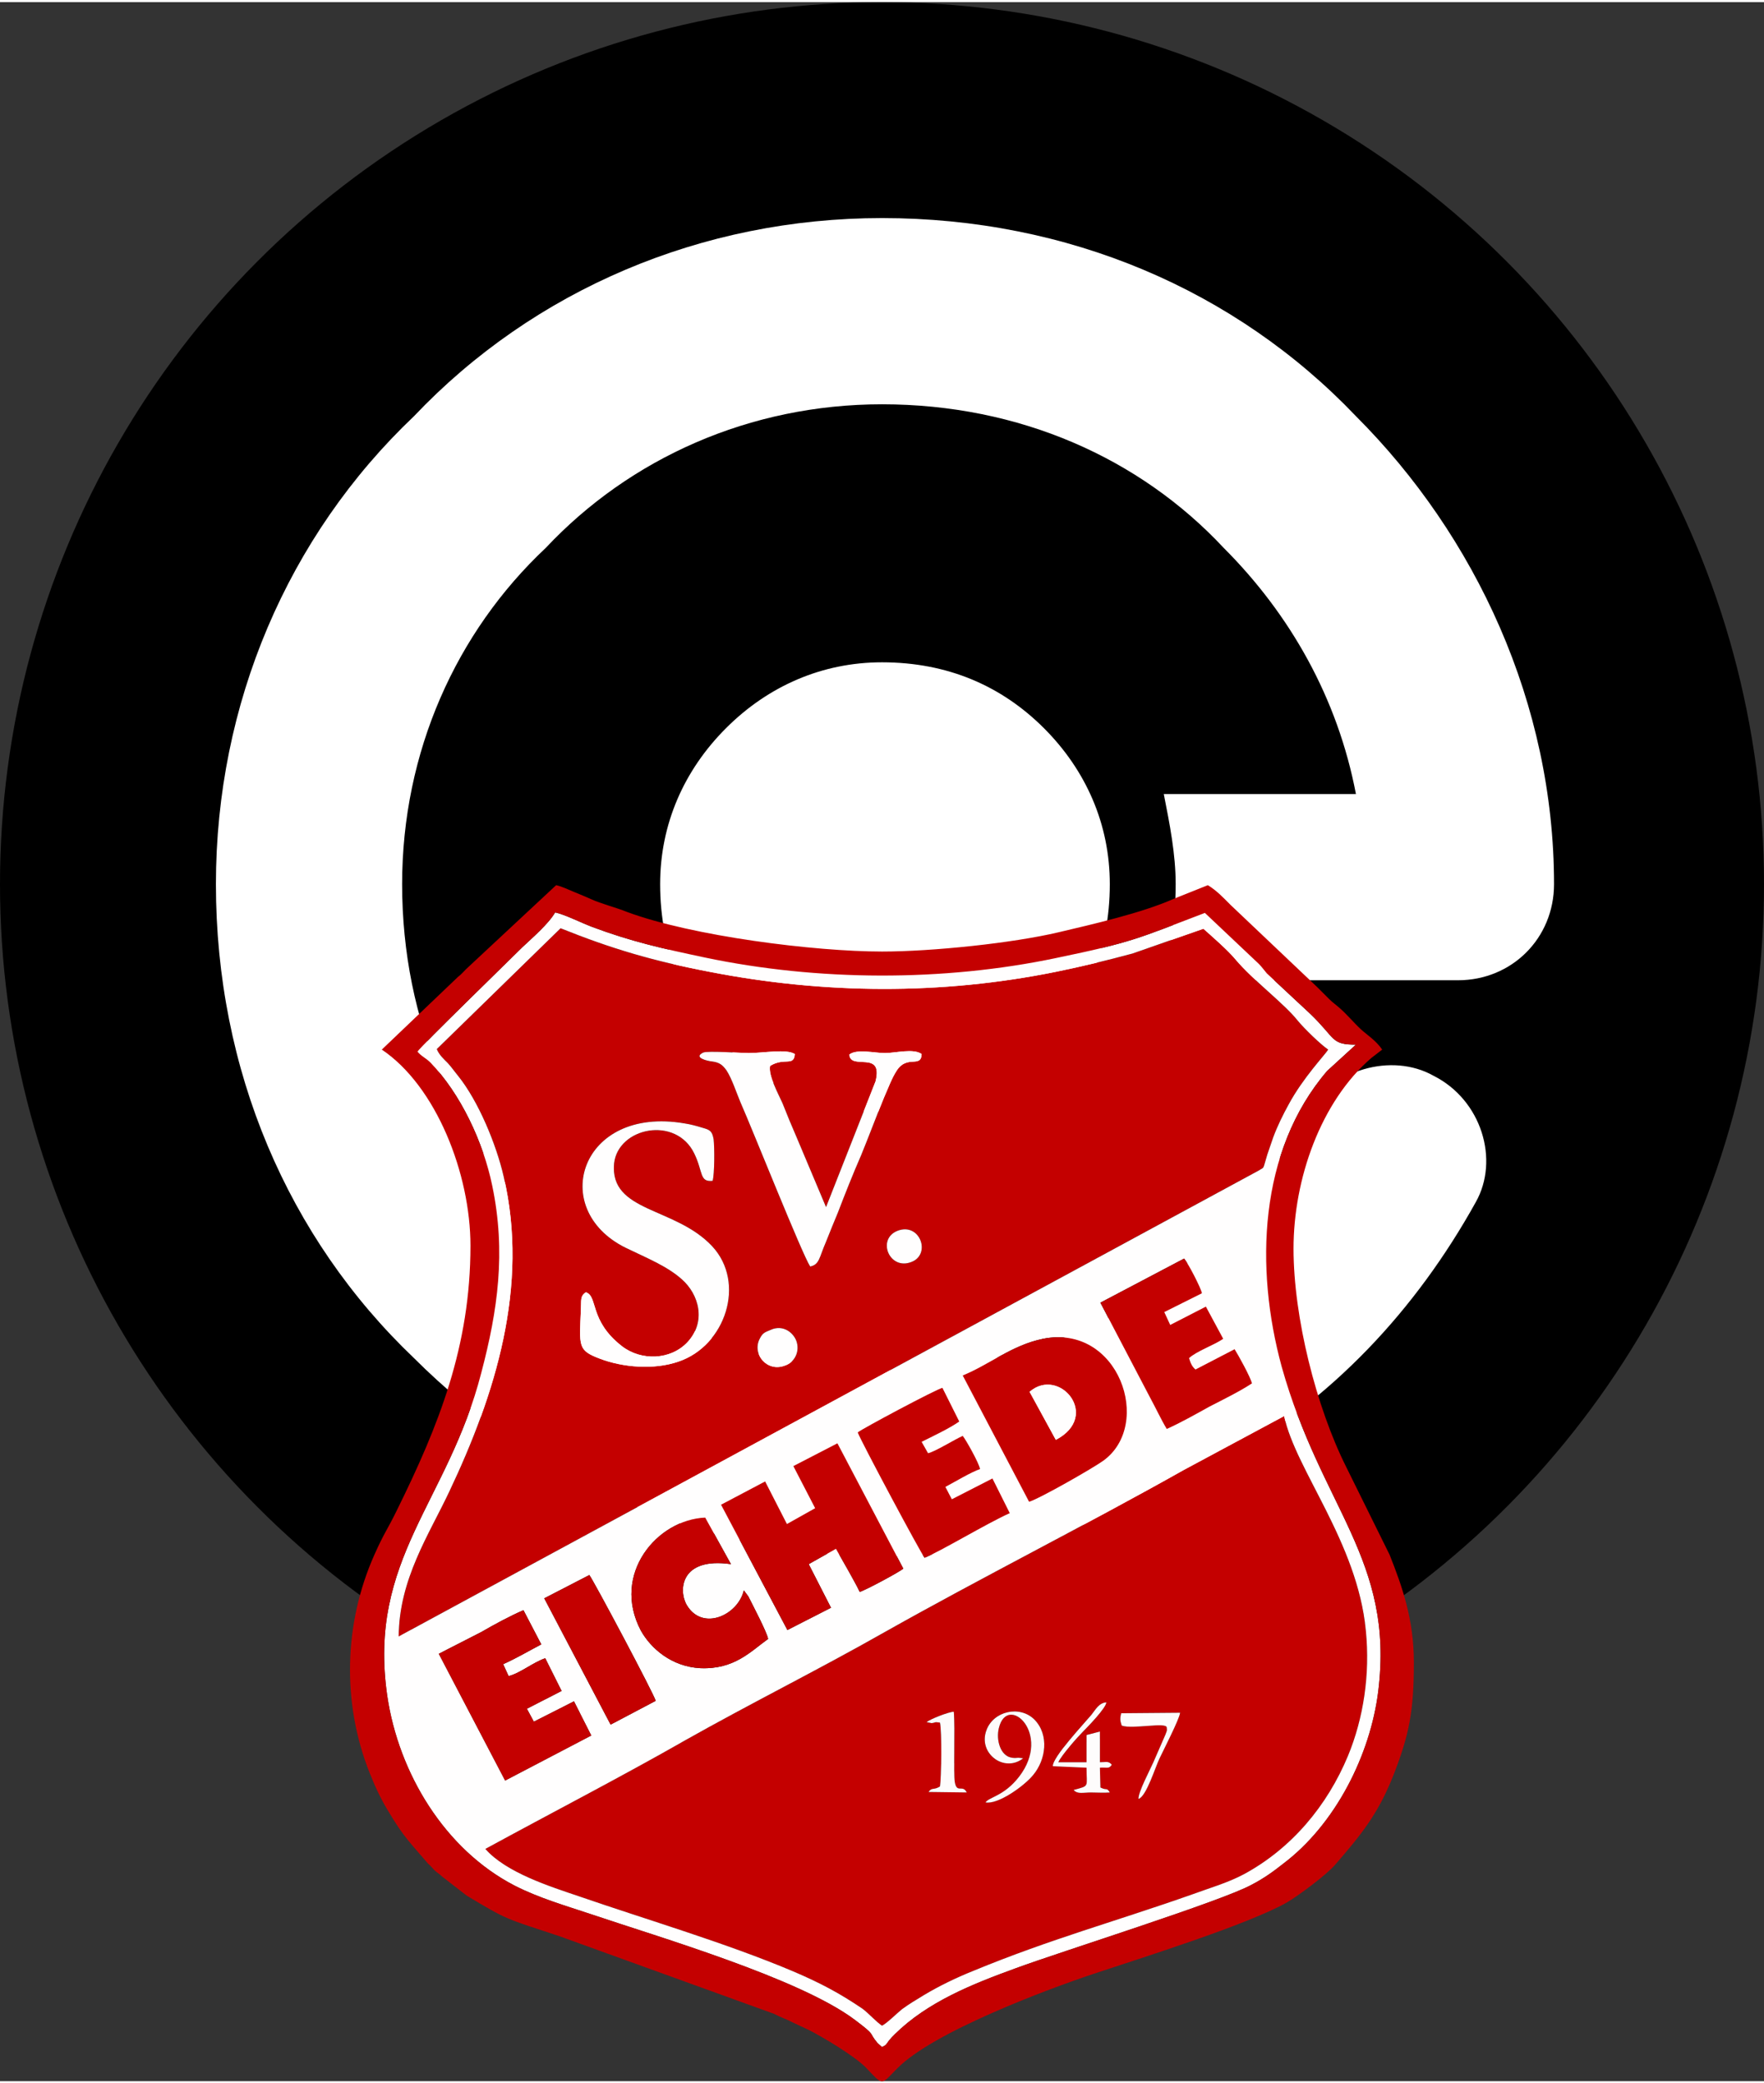 <?xml version="1.0" encoding="UTF-8"?>
<!DOCTYPE svg PUBLIC "-//W3C//DTD SVG 1.1//EN" "http://www.w3.org/Graphics/SVG/1.1/DTD/svg11.dtd">
<!-- Creator: CorelDRAW X8 -->
<svg xmlns="http://www.w3.org/2000/svg" xml:space="preserve" width="442px" height="522px" version="1.1" style="shape-rendering:geometricPrecision; text-rendering:geometricPrecision; image-rendering:optimizeQuality; fill-rule:evenodd; clip-rule:evenodd"
viewBox="0 0 3562 4198"
 xmlns:xlink="http://www.w3.org/1999/xlink">
 <rect x="0" y="0" width="3562" height="4198" fill="#333333" stroke="none"/>
 <defs>
  <style type="text/css">
   <![CDATA[
    .fil0 {fill:black}
    .fil2 {fill:#C40000}
    .fil4 {fill:#FEFCFC}
    .fil3 {fill:#FFFEFE}
    .fil1 {fill:white}
   ]]>
  </style>
 </defs>
 <g id="Ebene_x0020_1">
  <g id="_1757208108032">
   <circle class="fil0" cx="1781" cy="1781" r="1781"/>
   <path class="fil1" d="M2350 1599l388 0c-37,-194 -133,-363 -267,-497 -169,-181 -412,-290 -690,-290 -267,0 -509,109 -679,290 -181,170 -290,412 -290,679 0,278 109,521 290,690 170,182 412,291 679,291 194,0 363,-48 509,-133 145,-97 266,-230 351,-388 48,-85 169,-121 254,-73 97,49 133,170 85,255 -121,218 -291,400 -509,521 -194,121 -436,194 -690,194 -364,0 -703,-158 -945,-400 -255,-243 -400,-582 -400,-957 0,-364 145,-703 400,-945 242,-255 581,-400 945,-400 375,0 714,145 957,400 242,242 400,581 400,945 0,109 -85,194 -194,194l-594 0c12,-61 24,-122 24,-194 0,-61 -12,-121 -24,-182zm-884 509c85,85 194,133 315,133 133,0 242,-48 327,-133 85,-85 133,-194 133,-327 0,-121 -48,-230 -133,-315 -85,-85 -194,-133 -327,-133 -121,0 -230,48 -315,133 -85,85 -133,194 -133,315 0,133 48,242 133,327z"/>
  </g>
  <g id="_1757208108192">
   <path class="fil2" d="M1556 2681c24,-11 45,4 52,22 8,22 -4,44 -23,50 -36,14 -67,-23 -51,-54 6,-12 10,-13 22,-18zm256 -200c46,-18 69,48 28,63 -44,17 -70,-46 -28,-63zm-629 124c25,8 6,57 73,109 39,30 98,28 132,-8 39,-42 23,-97 -11,-127 -30,-27 -73,-44 -114,-64 -157,-78 -91,-287 119,-251 13,2 24,5 37,9 14,4 19,6 22,23 2,17 2,70 -2,84 -27,3 -19,-18 -37,-55 -37,-77 -154,-53 -162,20 -9,99 123,87 198,167 69,74 27,201 -68,233 -49,17 -112,12 -159,-6 -45,-17 -41,-25 -38,-100 1,-18 -2,-26 10,-34zm485 -102c-14,32 -13,46 -32,50 -16,-24 -115,-273 -141,-332 -8,-19 -17,-47 -28,-64 -8,-11 -14,-16 -29,-18 -10,-1 -39,-8 -18,-18 9,-4 77,1 92,1 30,0 76,-9 93,2 -2,26 -21,6 -50,24 -4,19 17,57 25,75 9,23 19,47 29,70l59 140 100 -254c16,-64 -51,-21 -53,-54 15,-12 51,-3 72,-3 21,0 58,-10 74,2 -1,29 -29,1 -50,33 -10,15 -18,37 -26,55 -16,39 -30,77 -46,116 -17,39 -32,77 -47,116 -8,19 -16,39 -24,59zm-786 -389c5,12 14,20 22,28 9,10 12,15 21,26 41,51 77,138 92,203 52,222 -17,441 -110,637 -41,87 -101,176 -102,292l1737 -941c12,-8 7,1 17,-32 4,-12 8,-23 12,-35 9,-24 20,-46 31,-66 29,-54 74,-101 80,-111 -15,-10 -49,-43 -62,-59 -28,-35 -89,-80 -126,-124 -15,-18 -46,-45 -64,-61l-143 50c-52,14 -101,26 -155,37 -232,47 -468,45 -699,0 -115,-22 -199,-47 -301,-88l-250 244z"/>
   <path class="fil2" d="M1871 3473c7,-6 45,-21 55,-21 3,33 -1,126 2,142 4,24 16,4 24,21l-77 -1c7,-10 10,-3 23,-11 3,-17 4,-112 0,-129 -13,-2 -7,0 -17,1l-10 -2zm394 7c-3,-10 -4,-13 -1,-25l119 -1c-2,14 -33,74 -41,91 -9,18 -27,78 -43,83 -1,-13 23,-58 30,-74l24 -55c5,-12 3,-10 3,-15 0,-12 -69,4 -91,-4zm-199 66c-38,30 -92,-10 -74,-57 14,-38 67,-51 97,-21 30,31 23,81 -3,112 -18,22 -71,60 -96,55 8,-11 38,-13 68,-52 67,-87 -24,-169 -41,-98 -6,24 3,57 27,60 7,1 8,0 13,0l9 1zm60 16c-1,-18 63,-86 78,-104 8,-10 15,-24 30,-25 0,11 -39,51 -47,59 -10,10 -44,48 -50,62l57 0 0 -55 27 -7 0 62c13,0 17,-3 24,5 -6,9 -9,5 -24,6l1 40c14,7 12,-1 19,10 -13,1 -25,0 -38,0 -16,0 -27,4 -35,-5 33,-9 26,-5 26,-45l-68 -3zm-1146 167c42,48 131,76 190,96 139,48 296,94 431,151 54,23 94,44 141,76 13,10 26,25 39,34 10,-5 29,-24 40,-33 15,-11 27,-18 45,-29 30,-18 65,-35 100,-49 155,-64 288,-100 441,-154 38,-14 71,-23 105,-41 96,-52 168,-138 210,-239 31,-75 45,-164 36,-253 -17,-178 -142,-324 -165,-433l-203 109c-197,111 -408,217 -605,328 -132,75 -269,143 -402,218 -128,73 -271,147 -403,219z"/>
   <path class="fil3" d="M980 3729c132,-72 275,-146 403,-219 133,-75 270,-143 402,-218 197,-111 408,-217 605,-328l203 -109c23,109 148,255 165,433 9,89 -5,178 -36,253 -42,101 -114,187 -210,239 -34,18 -67,27 -105,41 -153,54 -286,90 -441,154 -35,14 -70,31 -100,49 -18,11 -30,18 -45,29 -11,9 -30,28 -40,33 -13,-9 -26,-24 -39,-34 -47,-32 -87,-53 -141,-76 -135,-57 -292,-103 -431,-151 -59,-20 -148,-48 -190,-96zm-8 -438c24,-14 59,-33 85,-44l36 69c-25,13 -50,28 -77,40l11 24c22,-5 50,-28 74,-36l33 66 -70 36 14 26 81 -41 35 69 -174 91 -134 -256 86 -44zm218 -115c7,8 132,243 134,254l-91 48 -134 -255 91 -47zm361 129c-35,25 -68,62 -137,59 -58,-3 -100,-40 -120,-76 -60,-114 33,-224 130,-228l52 94c-104,-15 -106,55 -89,83 32,53 103,20 115,-30l9 12c9,18 38,73 40,86zm140 -395l133 253c-8,7 -77,44 -88,47 -6,-13 -16,-30 -23,-43l-25 -44 -55 31 45 88 -88 45 -134 -253 89 -47 44 86 57 -32 -44 -85 89 -46zm41 -22c8,-7 158,-87 171,-90l34 68c-20,14 -54,30 -76,41l13 23c14,-3 54,-28 70,-35 6,7 33,55 35,67 -18,6 -51,26 -70,36l13 25 82 -42 35 70c-47,21 -141,78 -172,90 -6,-6 -129,-236 -135,-253zm212 -115c54,-22 99,-61 162,-74 153,-31 223,173 122,246 -19,14 -129,77 -150,83l-134 -255zm447 -236c8,9 34,59 36,70l-76 38 12 26 72 -37 35 65c-19,13 -54,25 -69,39 3,10 6,17 13,23l79 -41c7,11 32,56 35,69 -26,17 -57,32 -86,47 -27,15 -59,33 -86,45 -12,-20 -22,-42 -34,-64l-100 -191 169 -89zm-1259 -667c102,41 186,66 301,88 231,45 467,47 699,0 54,-11 103,-23 155,-37l143 -50c18,16 49,43 64,61 37,44 98,89 126,124 13,16 47,49 62,59 -6,10 -51,57 -80,111 -11,20 -22,42 -31,66 -4,12 -8,23 -12,35 -10,33 -5,24 -17,32l-1737 941c1,-116 61,-205 102,-292 93,-196 162,-415 110,-637 -15,-65 -51,-152 -92,-203 -9,-11 -12,-16 -21,-26 -8,-8 -17,-16 -22,-28l250 -244zm-289 249c7,9 17,13 26,22 61,63 107,161 125,249 28,134 11,252 -22,377 -67,262 -230,376 -190,653 23,156 116,310 257,383 49,25 101,40 155,58 136,46 420,129 532,213 45,34 26,23 46,47l9 8c9,-4 8,-5 14,-13 5,-6 6,-7 12,-13 66,-65 156,-101 244,-133 89,-33 418,-136 477,-169 25,-13 44,-27 63,-42 106,-80 176,-220 192,-348 33,-267 -115,-370 -195,-656 -54,-198 -47,-435 92,-597l58 -53c-51,0 -40,-12 -92,-62l-88 -82c-6,-7 -10,-13 -16,-19l-109 -103c-139,53 -146,59 -300,91 -228,48 -482,47 -710,-1 -85,-18 -148,-32 -228,-62 -21,-8 -55,-25 -74,-29 -14,24 -47,52 -67,71 -28,28 -201,196 -211,210z"/>
   <path class="fil2" d="M843 2119c10,-14 183,-182 211,-210 20,-19 53,-47 67,-71 19,4 53,21 74,29 80,30 143,44 228,62 228,48 482,49 710,1 154,-32 161,-38 300,-91l109 103c6,6 10,12 16,19l88 82c52,50 41,62 92,62l-58 53c-139,162 -146,399 -92,597 80,286 228,389 195,656 -16,128 -86,268 -192,348 -19,15 -38,29 -63,42 -59,33 -388,136 -477,169 -88,32 -178,68 -244,133 -6,6 -7,7 -12,13 -6,8 -5,9 -14,13l-9 -8c-20,-24 -1,-13 -46,-47 -112,-84 -396,-167 -532,-213 -54,-18 -106,-33 -155,-58 -141,-73 -234,-227 -257,-383 -40,-277 123,-391 190,-653 33,-125 50,-243 22,-377 -18,-88 -64,-186 -125,-249 -9,-9 -19,-13 -26,-22zm940 2079l-4 0c-6,-1 -14,-10 -31,-28 -23,-23 -86,-61 -116,-76l-30 -14c-13,-7 -26,-11 -39,-18l-434 -157c-109,-36 -104,-32 -187,-82l-49 -38c-12,-11 -10,-6 -25,-23 -3,-3 -2,-1 -6,-6 -34,-40 -46,-50 -76,-100 -16,-26 -27,-49 -39,-79 -57,-142 -53,-303 9,-442 20,-45 26,-50 45,-89 85,-172 149,-332 149,-535 0,-145 -69,-322 -179,-396l154 -147c8,-6 13,-13 21,-20l177 -165c10,2 25,9 37,14 12,5 22,9 33,14 22,10 51,17 73,26 132,49 379,80 515,80 102,0 264,-17 357,-39 68,-16 168,-39 231,-67l70 -28c18,11 31,25 46,40l175 166c9,9 15,15 23,23 9,9 13,11 22,19 15,13 28,29 43,43 12,11 31,23 43,41l-22 17c-102,88 -157,244 -157,385 0,139 46,320 106,440l88 178c25,63 49,130 49,217 0,98 -9,146 -42,230 -31,78 -66,120 -117,179 -17,20 -76,64 -99,77 -81,45 -289,110 -388,143 -93,31 -324,117 -397,191 -16,16 -23,25 -29,26z"/>
   <path class="fil2" d="M2079 2806c60,-52 145,49 53,97l-53 -97zm-135 -33l134 255c21,-6 131,-69 150,-83 101,-73 31,-277 -122,-246 -63,13 -108,52 -162,74z"/>
   <path class="fil2" d="M1602 2956l44 85 -57 32 -44 -86 -89 47 134 253 88 -45 -45 -88 55 -31 25 44c7,13 17,30 23,43 11,-3 80,-40 88,-47l-133 -253 -89 46z"/>
   <path class="fil3" d="M1183 2605c-12,8 -9,16 -10,34 -3,75 -7,83 38,100 47,18 110,23 159,6 95,-32 137,-159 68,-233 -75,-80 -207,-68 -198,-167 8,-73 125,-97 162,-20 18,37 10,58 37,55 4,-14 4,-67 2,-84 -3,-17 -8,-19 -22,-23 -13,-4 -24,-7 -37,-9 -210,-36 -276,173 -119,251 41,20 84,37 114,64 34,30 50,85 11,127 -34,36 -93,38 -132,8 -67,-52 -48,-101 -73,-109z"/>
   <path class="fil2" d="M1732 2888c6,17 129,247 135,253 31,-12 125,-69 172,-90l-35 -70 -82 42 -13 -25c19,-10 52,-30 70,-36 -2,-12 -29,-60 -35,-67 -16,7 -56,32 -70,35l-13 -23c22,-11 56,-27 76,-41l-34 -68c-13,3 -163,83 -171,90z"/>
   <path class="fil2" d="M2222 2626l100 191c12,22 22,44 34,64 27,-12 59,-30 86,-45 29,-15 60,-30 86,-47 -3,-13 -28,-58 -35,-69l-79 41c-7,-6 -10,-13 -13,-23 15,-14 50,-26 69,-39l-35 -65 -72 37 -12 -26 76 -38c-2,-11 -28,-61 -36,-70l-169 89z"/>
   <path class="fil2" d="M886 3335l134 256 174 -91 -35 -69 -81 41 -14 -26 70 -36 -33 -66c-24,8 -52,31 -74,36l-11 -24c27,-12 52,-27 77,-40l-36 -69c-26,11 -61,30 -85,44l-86 44z"/>
   <path class="fil3" d="M1636 2553c19,-4 18,-18 32,-50 8,-20 16,-40 24,-59 15,-39 30,-77 47,-116 16,-39 30,-77 46,-116 8,-18 16,-40 26,-55 21,-32 49,-4 50,-33 -16,-12 -53,-2 -74,-2 -21,0 -57,-9 -72,3 2,33 69,-10 53,54l-100 254 -59 -140c-10,-23 -20,-47 -29,-70 -8,-18 -29,-56 -25,-75 29,-18 48,2 50,-24 -17,-11 -63,-2 -93,-2 -15,0 -83,-5 -92,-1 -21,10 8,17 18,18 15,2 21,7 29,18 11,17 20,45 28,64 26,59 125,308 141,332z"/>
   <path class="fil2" d="M1551 3305c-2,-13 -31,-68 -40,-86l-9 -12c-12,50 -83,83 -115,30 -17,-28 -15,-98 89,-83l-52 -94c-97,4 -190,114 -130,228 20,36 62,73 120,76 69,3 102,-34 137,-59z"/>
   <path class="fil2" d="M1099 3223l134 255 91 -48c-2,-11 -127,-246 -134,-254l-91 47z"/>
   <path class="fil4" d="M2066 3546l-9 -1c-5,0 -6,1 -13,0 -24,-3 -33,-36 -27,-60 17,-71 108,11 41,98 -30,39 -60,41 -68,52 25,5 78,-33 96,-55 26,-31 33,-81 3,-112 -30,-30 -83,-17 -97,21 -18,47 36,87 74,57z"/>
   <path class="fil3" d="M2132 2903c92,-48 7,-149 -53,-97l53 97z"/>
   <path class="fil4" d="M2126 3562l68 3c0,40 7,36 -26,45 8,9 19,5 35,5 13,0 25,1 38,0 -7,-11 -5,-3 -19,-10l-1 -40c15,-1 18,3 24,-6 -7,-8 -11,-5 -24,-5l0 -62 -27 7 0 55 -57 0c6,-14 40,-52 50,-62 8,-8 47,-48 47,-59 -15,1 -22,15 -30,25 -15,18 -79,86 -78,104z"/>
   <path class="fil3" d="M1556 2681c-12,5 -16,6 -22,18 -16,31 15,68 51,54 19,-6 31,-28 23,-50 -7,-18 -28,-33 -52,-22z"/>
   <path class="fil4" d="M1871 3473l10 2c10,-1 4,-3 17,-1 4,17 3,112 0,129 -13,8 -16,1 -23,11l77 1c-8,-17 -20,3 -24,-21 -3,-16 1,-109 -2,-142 -10,0 -48,15 -55,21z"/>
   <path class="fil4" d="M2265 3480c22,8 91,-8 91,4 0,5 2,3 -3,15l-24 55c-7,16 -31,61 -30,74 16,-5 34,-65 43,-83 8,-17 39,-77 41,-91l-119 1c-3,12 -2,15 1,25z"/>
   <path class="fil3" d="M1812 2481c-42,17 -16,80 28,63 41,-15 18,-81 -28,-63z"/>
  </g>
 </g>
</svg>
